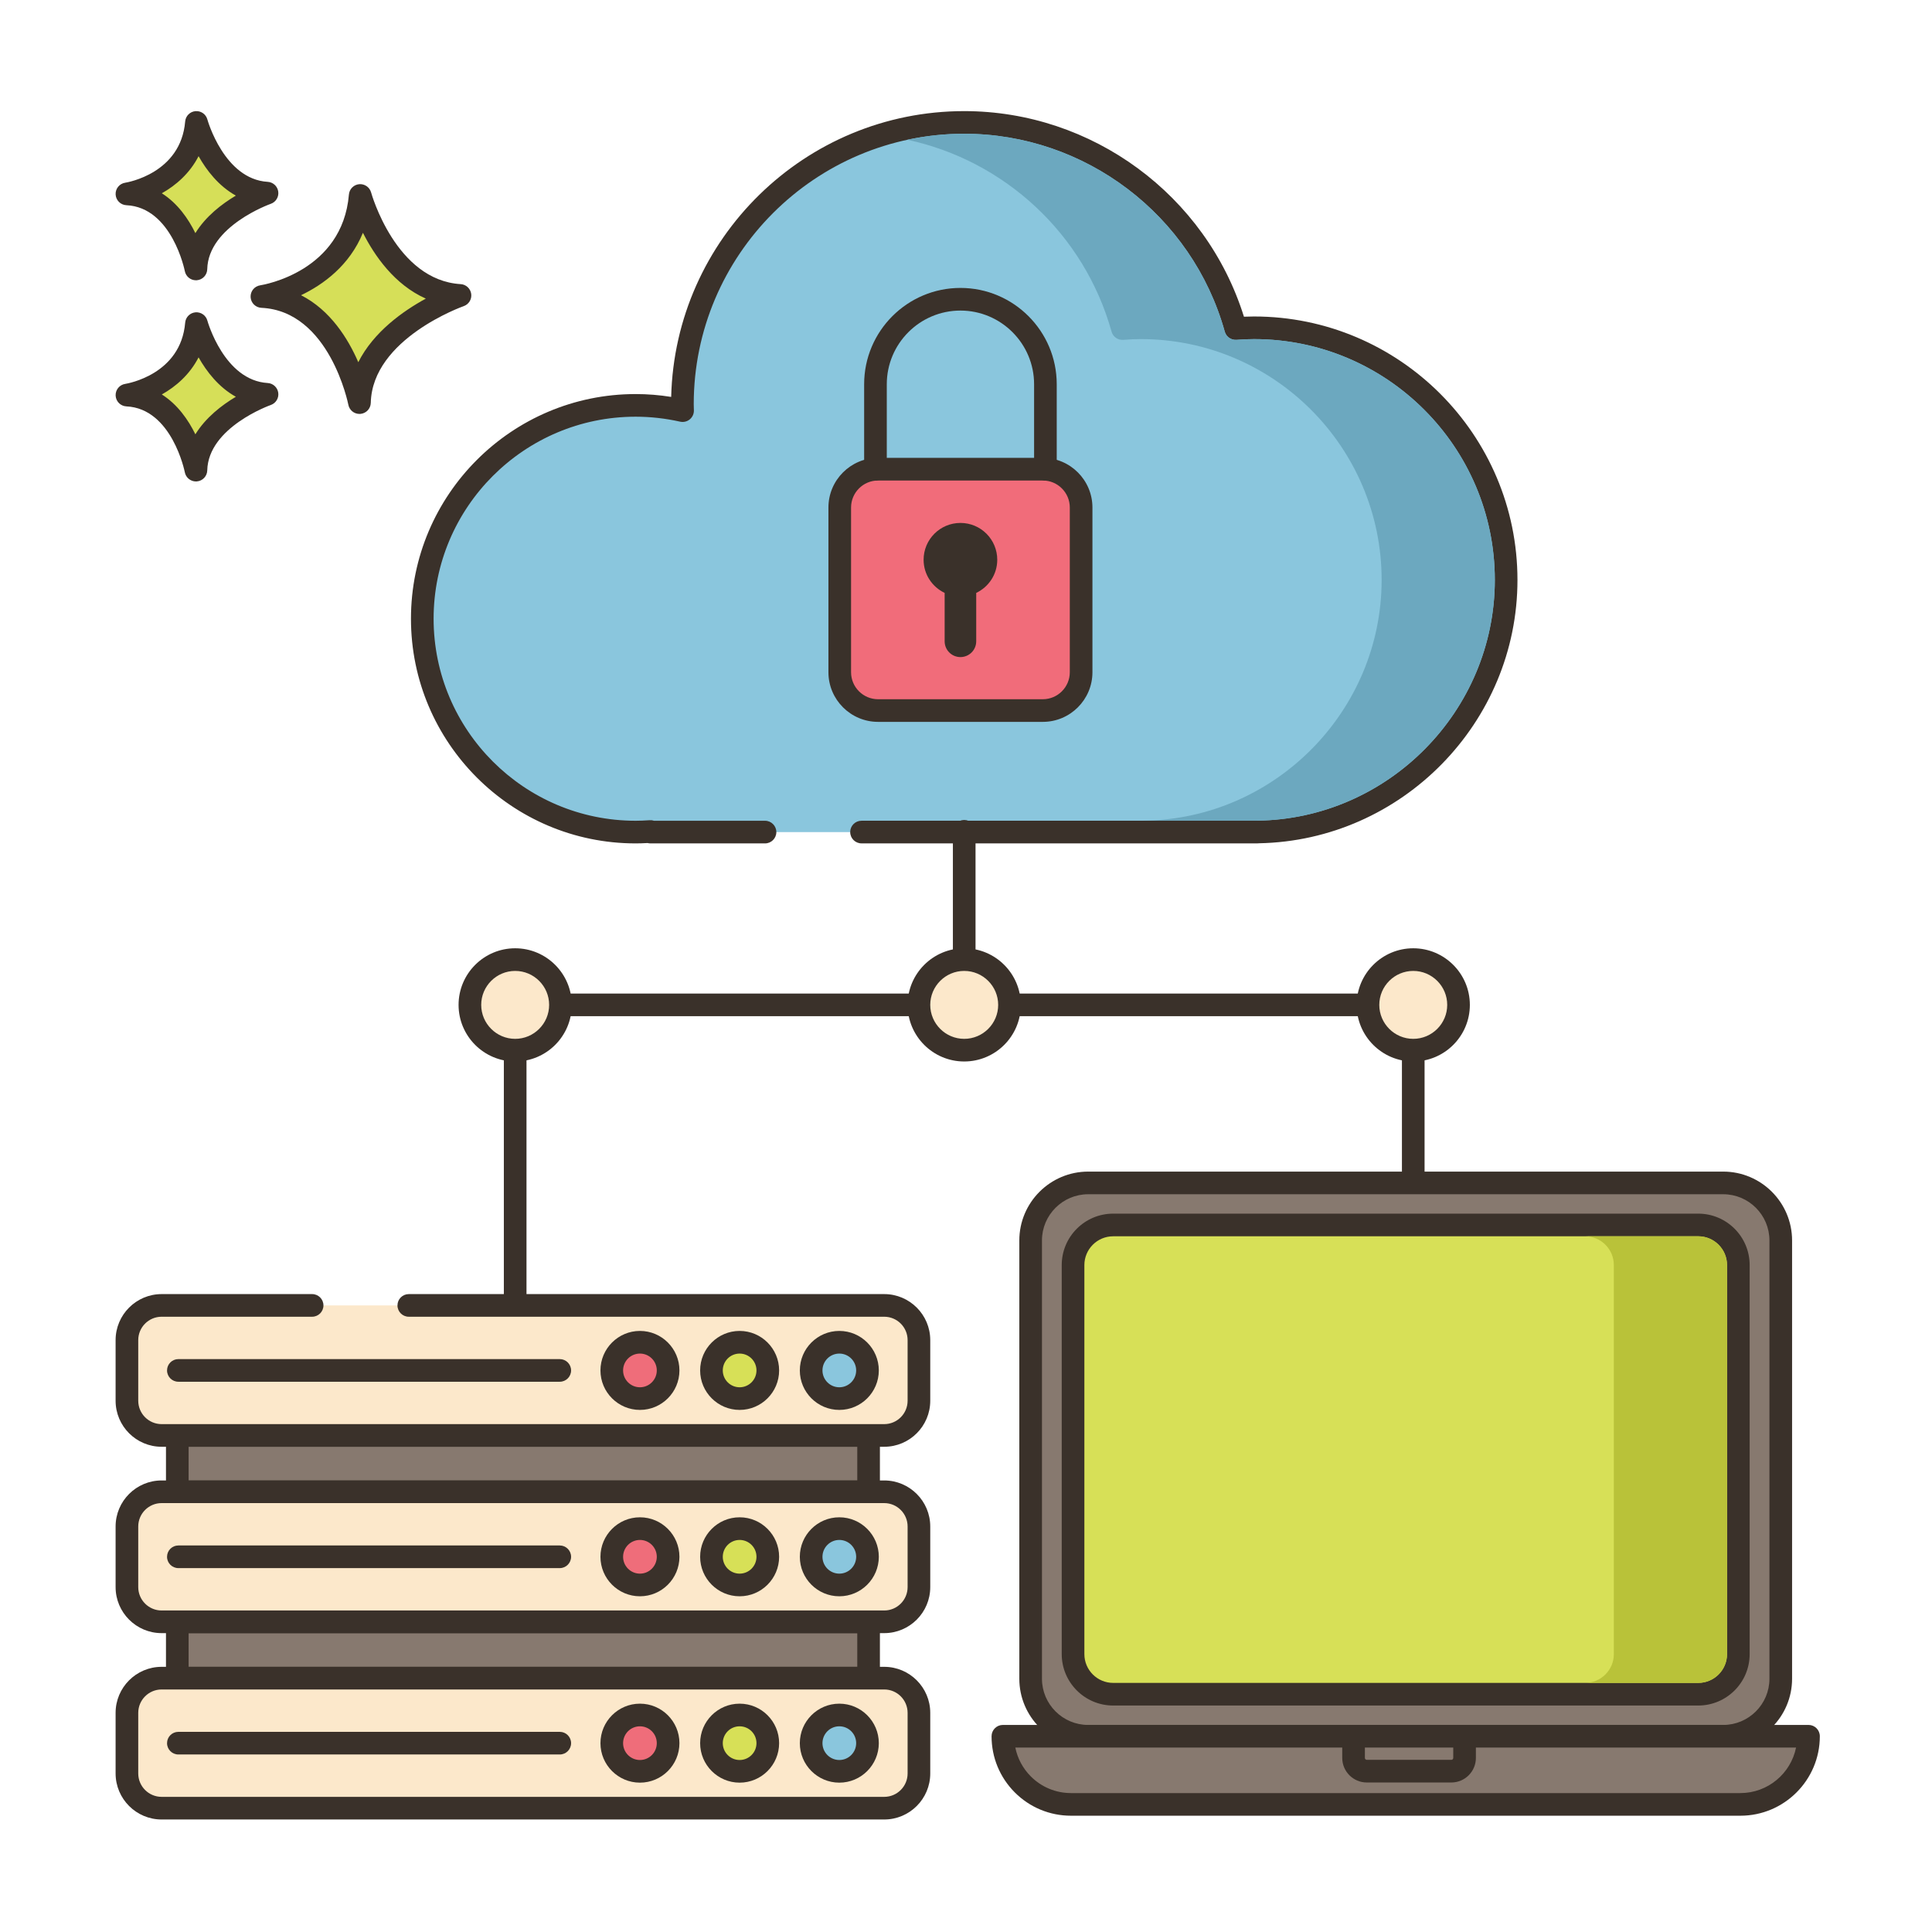 <svg id="Layer_1" enable-background="new 0 0 256 256" height="512" viewBox="0 0 256 256" width="512" xmlns="http://www.w3.org/2000/svg"><path d="m187.263 131.652h-119c-.829 0-1.5.671-1.5 1.5v67c0 .829.671 1.5 1.5 1.5s1.5-.671 1.5-1.5v-65.5h116v65.5c0 .829.672 1.5 1.5 1.5s1.5-.671 1.5-1.5v-67c0-.829-.672-1.5-1.5-1.5z" fill="#3a312a"/><path d="m166.161 43.435c-.819 0-1.628.04-2.432.098-4.383-15.749-18.82-27.309-35.966-27.309-20.622 0-37.34 16.718-37.34 37.34 0 .284.015.564.021.846-2.002-.45-4.082-.695-6.22-.695-15.613 0-28.269 12.656-28.269 28.269s12.657 28.27 28.269 28.27c.661 0 1.315-.031 1.965-.076v.076h80.425v-.012c18.242-.244 32.956-15.098 32.956-33.398 0-18.452-14.958-33.409-33.409-33.409z" fill="#8ac6dd"/><path d="m166.161 41.935c-.428 0-.864.01-1.332.03-5.032-16.101-20.102-27.242-37.066-27.242-21.092 0-38.312 16.899-38.828 37.869-1.565-.25-3.142-.377-4.71-.377-16.415 0-29.77 13.354-29.77 29.77s13.354 29.77 29.77 29.77c.495 0 1.007-.016 1.584-.049.122.032.249.049.38.049h15.18c.829 0 1.5-.671 1.5-1.5s-.671-1.5-1.5-1.5h-14.709c-.182-.061-.374-.086-.574-.072-.712.049-1.303.072-1.861.072-14.761 0-26.77-12.009-26.77-26.77s12.009-26.77 26.77-26.77c1.964 0 3.946.222 5.891.658.451.102.922-.01 1.279-.303.357-.292.56-.733.549-1.194l-.01-.328c-.005-.161-.011-.322-.011-.485 0-19.762 16.078-35.84 35.84-35.84 16.029 0 30.225 10.778 34.521 26.211.191.688.831 1.141 1.554 1.094.885-.064 1.623-.094 2.324-.094 17.595 0 31.909 14.314 31.909 31.909 0 17.356-14.12 31.667-31.476 31.898-.055.001-.109.004-.162.011h-52.276c-.829 0-1.5.671-1.5 1.5s.671 1.5 1.5 1.5h52.459c.07 0 .139-.005.207-.014 18.901-.354 34.249-15.969 34.249-34.896-.002-19.247-15.662-34.907-34.911-34.907z" fill="#3a312a"/><path d="m47.729 25.9c-.974 11.564-13.024 13.39-13.024 13.39 10.346.487 12.925 14.059 12.925 14.059.221-9.677 13.321-14.202 13.321-14.202-9.813-.588-13.222-13.247-13.222-13.247z" fill="#d6df58"/><path d="m61.04 37.649c-8.604-.514-11.832-12.024-11.864-12.14-.191-.703-.861-1.165-1.583-1.102-.725.066-1.298.642-1.359 1.367-.86 10.215-11.313 11.963-11.754 12.032-.763.115-1.313.79-1.273 1.561.04.77.657 1.384 1.427 1.421 9.028.425 11.499 12.719 11.523 12.843.137.711.759 1.217 1.472 1.217.042 0 .084-.001.126-.005.764-.064 1.357-.693 1.375-1.459.195-8.509 12.192-12.777 12.313-12.819.675-.235 1.092-.915.994-1.623-.099-.709-.683-1.25-1.397-1.293zm-13.565 10.346c-1.356-3.13-3.709-6.907-7.587-8.876 2.931-1.405 6.409-3.913 8.202-8.273 1.551 3.071 4.199 6.88 8.334 8.722-3.007 1.64-6.923 4.406-8.949 8.427z" fill="#3a312a"/><path d="m26.031 42.881c-.689 8.179-9.212 9.471-9.212 9.471 7.318.344 9.142 9.944 9.142 9.944.156-6.844 9.422-10.045 9.422-10.045-6.942-.416-9.352-9.37-9.352-9.37z" fill="#d6df58"/><path d="m35.472 50.752c-5.766-.345-7.972-8.185-7.993-8.264-.19-.702-.852-1.163-1.582-1.102-.726.065-1.299.642-1.36 1.368-.579 6.871-7.646 8.066-7.942 8.113-.763.115-1.313.79-1.273 1.561.04.77.657 1.384 1.427 1.421 6.035.284 7.724 8.644 7.739 8.726.135.712.759 1.22 1.473 1.22.041 0 .083-.001.125-.005.765-.063 1.358-.694 1.376-1.461.13-5.709 8.331-8.634 8.412-8.662.677-.234 1.094-.913.996-1.622-.099-.708-.684-1.25-1.398-1.293zm-9.584 6.796c-.924-1.886-2.34-3.947-4.447-5.28 1.856-1.041 3.697-2.63 4.871-4.916 1.057 1.874 2.654 3.954 4.941 5.223-1.851 1.101-3.989 2.74-5.365 4.973z" fill="#3a312a"/><path d="m26.031 16.223c-.689 8.179-9.212 9.471-9.212 9.471 7.318.344 9.142 9.944 9.142 9.944.156-6.845 9.422-10.045 9.422-10.045-6.942-.416-9.352-9.37-9.352-9.37z" fill="#d6df58"/><path d="m35.472 24.095c-5.766-.345-7.972-8.186-7.994-8.265-.19-.702-.852-1.164-1.582-1.102-.726.065-1.299.642-1.36 1.368-.579 6.871-7.646 8.067-7.942 8.114-.763.115-1.314.79-1.273 1.561.04.77.657 1.384 1.428 1.421 6.035.284 7.723 8.644 7.739 8.726.135.713.759 1.22 1.472 1.22.042 0 .083-.001.125-.005.765-.063 1.358-.694 1.376-1.461.13-5.709 8.331-8.634 8.412-8.662.676-.234 1.094-.913.996-1.622-.098-.708-.683-1.25-1.397-1.293zm-9.584 6.795c-.924-1.885-2.34-3.947-4.447-5.28 1.856-1.041 3.697-2.63 4.871-4.916 1.057 1.874 2.654 3.954 4.941 5.224-1.851 1.101-3.989 2.74-5.365 4.972z" fill="#3a312a"/><path d="m228.336 156.743h-84.147c-4.211 0-7.624 3.414-7.624 7.624v58.073c0 4.211 3.414 7.624 7.624 7.624h84.147c4.211 0 7.624-3.414 7.624-7.624v-58.073c0-4.211-3.413-7.624-7.624-7.624z" fill="#87796f"/><path d="m228.336 155.243h-84.146c-5.031 0-9.125 4.093-9.125 9.124v58.073c0 5.031 4.094 9.124 9.125 9.124h84.146c5.031 0 9.124-4.093 9.124-9.124v-58.073c0-5.031-4.093-9.124-9.124-9.124zm6.124 67.197c0 3.377-2.747 6.124-6.124 6.124h-84.146c-3.377 0-6.125-2.747-6.125-6.124v-58.073c0-3.377 2.748-6.124 6.125-6.124h84.146c3.377 0 6.124 2.747 6.124 6.124z" fill="#3a312a"/><path d="m132.888 230.062c0 2.496 1.012 4.751 2.643 6.387 1.636 1.631 3.891 2.643 6.383 2.643h88.698c4.983 0 9.026-4.043 9.026-9.03z" fill="#87796f"/><path d="m239.638 228.562h-106.75c-.828 0-1.5.671-1.5 1.5 0 2.81 1.094 5.454 3.083 7.449 1.992 1.987 4.636 3.081 7.442 3.081h88.698c5.805 0 10.526-4.724 10.526-10.53.001-.829-.671-1.5-1.499-1.5zm-9.027 9.03h-88.698c-2.007 0-3.898-.783-5.32-2.202-1.061-1.064-1.767-2.389-2.057-3.828h103.451c-.696 3.436-3.739 6.03-7.376 6.03z" fill="#3a312a"/><path d="m225.026 162.314h-77.528c-2.934 0-5.313 2.379-5.313 5.313v51.552c0 2.934 2.379 5.313 5.313 5.313h37.41 5.68 34.438c2.934 0 5.313-2.379 5.313-5.313v-51.552c0-2.934-2.378-5.313-5.313-5.313z" fill="#d7e057"/><path d="m225.026 160.814h-77.527c-3.757 0-6.814 3.056-6.814 6.813v51.552c0 3.756 3.057 6.813 6.814 6.813h77.527c3.757 0 6.813-3.056 6.813-6.813v-51.552c0-3.756-3.056-6.813-6.813-6.813zm3.813 58.366c0 2.102-1.71 3.813-3.813 3.813h-77.527c-2.103 0-3.814-1.71-3.814-3.813v-51.552c0-2.103 1.711-3.813 3.814-3.813h77.527c2.103 0 3.813 1.71 3.813 3.813z" fill="#3a312a"/><path d="m179.354 230.062v2.873c0 .968.785 1.753 1.753 1.753h11.202c.968 0 1.753-.785 1.753-1.753v-2.873z" fill="#87796f"/><path d="m194.063 228.562h-14.709c-.828 0-1.5.671-1.5 1.5v2.874c0 1.794 1.46 3.253 3.254 3.253h11.202c1.794 0 3.253-1.459 3.253-3.253v-2.874c0-.829-.672-1.5-1.5-1.5zm-1.5 4.373c0 .14-.113.253-.253.253h-11.202c-.14 0-.254-.114-.254-.253v-1.374h11.709z" fill="#3a312a"/><path d="m127.763 108.652c-.829 0-1.5.671-1.5 1.5v23c0 .829.671 1.5 1.5 1.5s1.5-.671 1.5-1.5v-23c0-.829-.672-1.5-1.5-1.5z" fill="#3a312a"/><circle cx="127.763" cy="133.152" fill="#fce8cb" r="6"/><path d="m127.763 125.652c-4.136 0-7.5 3.364-7.5 7.5s3.364 7.5 7.5 7.5 7.5-3.364 7.5-7.5-3.365-7.5-7.5-7.5zm0 12c-2.481 0-4.5-2.019-4.5-4.5s2.019-4.5 4.5-4.5 4.5 2.019 4.5 4.5-2.019 4.5-4.5 4.5z" fill="#3a312a"/><circle cx="68.263" cy="133.152" fill="#fce8cb" r="6"/><path d="m68.263 125.652c-4.136 0-7.5 3.364-7.5 7.5s3.364 7.5 7.5 7.5 7.5-3.364 7.5-7.5-3.365-7.5-7.5-7.5zm0 12c-2.481 0-4.5-2.019-4.5-4.5s2.019-4.5 4.5-4.5 4.5 2.019 4.5 4.5-2.019 4.5-4.5 4.5z" fill="#3a312a"/><circle cx="187.263" cy="133.152" fill="#fce8cb" r="6"/><path d="m187.263 125.652c-4.136 0-7.5 3.364-7.5 7.5s3.364 7.5 7.5 7.5 7.5-3.364 7.5-7.5-3.365-7.5-7.5-7.5zm0 12c-2.481 0-4.5-2.019-4.5-4.5s2.019-4.5 4.5-4.5 4.5 2.019 4.5 4.5-2.019 4.5-4.5 4.5z" fill="#3a312a"/><path d="m138.176 62.17h-21.827c-2.804 0-5.077 2.273-5.077 5.077v21.827c0 2.804 2.273 5.077 5.077 5.077h21.827c2.804 0 5.077-2.273 5.077-5.077v-21.827c.001-2.804-2.273-5.077-5.077-5.077z" fill="#f16c7a"/><g fill="#3a312a"><path d="m138.177 60.67h-21.828c-3.627 0-6.578 2.951-6.578 6.578v21.827c0 3.626 2.951 6.577 6.578 6.577h21.828c3.627 0 6.577-2.951 6.577-6.577v-21.827c0-3.627-2.95-6.578-6.577-6.578zm3.577 28.405c0 1.973-1.605 3.577-3.577 3.577h-21.828c-1.973 0-3.578-1.604-3.578-3.577v-21.827c0-1.973 1.605-3.578 3.578-3.578h21.828c1.973 0 3.577 1.605 3.577 3.578z"/><path d="m127.263 38.152c-7.036 0-12.759 5.724-12.759 12.759v11.259c0 .829.671 1.5 1.5 1.5s1.5-.671 1.5-1.5v-11.259c0-5.381 4.378-9.759 9.759-9.759s9.759 4.378 9.759 9.759v11.259c0 .829.672 1.5 1.5 1.5s1.5-.671 1.5-1.5v-11.259c-.001-7.036-5.724-12.759-12.759-12.759z"/><path d="m127.263 69.291c-2.695 0-4.88 2.185-4.88 4.88 0 1.943 1.144 3.607 2.788 4.392v6.413c0 1.155.936 2.091 2.091 2.091s2.091-.936 2.091-2.091v-6.413c1.644-.785 2.788-2.449 2.788-4.392.001-2.696-2.183-4.88-4.878-4.88z"/></g><path d="m23.493 190.202h91.6v7.47h-91.6z" fill="#87796f"/><path d="m115.093 188.702h-91.6c-.829 0-1.5.671-1.5 1.5v7.47c0 .829.671 1.5 1.5 1.5h91.6c.829 0 1.5-.671 1.5-1.5v-7.47c0-.828-.672-1.5-1.5-1.5zm-1.5 7.47h-88.6v-4.47h88.6z" fill="#3a312a"/><path d="m23.493 214.902h91.6v7.46h-91.6z" fill="#87796f"/><path d="m115.093 213.402h-91.6c-.829 0-1.5.671-1.5 1.5v7.46c0 .829.671 1.5 1.5 1.5h91.6c.829 0 1.5-.671 1.5-1.5v-7.46c0-.829-.672-1.5-1.5-1.5zm-1.5 7.46h-88.6v-4.46h88.6z" fill="#3a312a"/><path d="m117.165 222.363h-95.749c-2.539 0-4.598 2.058-4.598 4.598v8.033c0 2.539 2.059 4.598 4.598 4.598h95.749c2.539 0 4.598-2.059 4.598-4.598v-8.033c0-2.539-2.059-4.598-4.598-4.598z" fill="#fce8cb"/><path d="m117.165 220.863h-95.749c-3.362 0-6.098 2.735-6.098 6.098v8.033c0 3.362 2.735 6.098 6.098 6.098h95.749c3.362 0 6.098-2.735 6.098-6.098v-8.033c0-3.362-2.736-6.098-6.098-6.098zm3.098 14.131c0 1.708-1.39 3.098-3.098 3.098h-95.749c-1.708 0-3.098-1.39-3.098-3.098v-8.033c0-1.708 1.39-3.098 3.098-3.098h95.749c1.708 0 3.098 1.39 3.098 3.098z" fill="#3a312a"/><path d="m111.214 227.245c-2.062 0-3.733 1.671-3.733 3.733s1.671 3.733 3.733 3.733 3.733-1.671 3.733-3.733-1.671-3.733-3.733-3.733z" fill="#8ac6dd"/><path d="m111.214 225.745c-2.885 0-5.233 2.348-5.233 5.233s2.348 5.233 5.233 5.233 5.233-2.348 5.233-5.233-2.348-5.233-5.233-5.233zm0 7.465c-1.232 0-2.233-1.001-2.233-2.233s1.001-2.233 2.233-2.233c1.231 0 2.233 1.001 2.233 2.233s-1.002 2.233-2.233 2.233z" fill="#3a312a"/><path d="m98.005 227.245c-2.062 0-3.733 1.671-3.733 3.733s1.671 3.733 3.733 3.733 3.733-1.671 3.733-3.733-1.671-3.733-3.733-3.733z" fill="#d7e057"/><path d="m98.005 225.745c-2.886 0-5.233 2.348-5.233 5.233s2.348 5.233 5.233 5.233 5.233-2.348 5.233-5.233-2.347-5.233-5.233-5.233zm0 7.465c-1.232 0-2.233-1.001-2.233-2.233s1.002-2.233 2.233-2.233 2.233 1.001 2.233 2.233-1.001 2.233-2.233 2.233z" fill="#3a312a"/><path d="m84.796 227.245c-2.062 0-3.733 1.671-3.733 3.733s1.671 3.733 3.733 3.733 3.733-1.671 3.733-3.733-1.671-3.733-3.733-3.733z" fill="#ef6d7a"/><path d="m84.796 225.745c-2.885 0-5.233 2.348-5.233 5.233s2.348 5.233 5.233 5.233 5.233-2.348 5.233-5.233-2.347-5.233-5.233-5.233zm0 7.465c-1.232 0-2.233-1.001-2.233-2.233s1.001-2.233 2.233-2.233c1.231 0 2.233 1.001 2.233 2.233s-1.001 2.233-2.233 2.233z" fill="#3a312a"/><path d="m74.172 229.478h-50.538c-.829 0-1.5.671-1.5 1.5s.671 1.5 1.5 1.5h50.538c.829 0 1.5-.671 1.5-1.5s-.672-1.5-1.5-1.5z" fill="#3a312a"/><path d="m117.165 197.668h-95.749c-2.539 0-4.598 2.058-4.598 4.598v8.033c0 2.539 2.059 4.598 4.598 4.598h95.749c2.539 0 4.598-2.058 4.598-4.598v-8.033c0-2.539-2.059-4.598-4.598-4.598z" fill="#fce8cb"/><path d="m117.165 196.168h-95.749c-3.362 0-6.098 2.735-6.098 6.098v8.034c0 3.362 2.735 6.098 6.098 6.098h95.749c3.362 0 6.098-2.735 6.098-6.098v-8.034c0-3.362-2.736-6.098-6.098-6.098zm3.098 14.132c0 1.708-1.39 3.098-3.098 3.098h-95.749c-1.708 0-3.098-1.39-3.098-3.098v-8.034c0-1.708 1.39-3.098 3.098-3.098h95.749c1.708 0 3.098 1.39 3.098 3.098z" fill="#3a312a"/><path d="m111.214 202.55c-2.062 0-3.733 1.671-3.733 3.733s1.671 3.733 3.733 3.733 3.733-1.671 3.733-3.733-1.671-3.733-3.733-3.733z" fill="#8ac6dd"/><path d="m111.214 201.05c-2.885 0-5.233 2.348-5.233 5.233 0 2.886 2.348 5.233 5.233 5.233s5.233-2.348 5.233-5.233c0-2.886-2.348-5.233-5.233-5.233zm0 7.466c-1.232 0-2.233-1.002-2.233-2.233s1.001-2.233 2.233-2.233c1.231 0 2.233 1.001 2.233 2.233s-1.002 2.233-2.233 2.233z" fill="#3a312a"/><path d="m98.005 202.55c-2.062 0-3.733 1.671-3.733 3.733s1.671 3.733 3.733 3.733 3.733-1.671 3.733-3.733-1.671-3.733-3.733-3.733z" fill="#d7e057"/><path d="m98.005 201.05c-2.886 0-5.233 2.348-5.233 5.233 0 2.886 2.348 5.233 5.233 5.233s5.233-2.348 5.233-5.233c0-2.886-2.347-5.233-5.233-5.233zm0 7.466c-1.232 0-2.233-1.002-2.233-2.233s1.002-2.233 2.233-2.233 2.233 1.001 2.233 2.233-1.001 2.233-2.233 2.233z" fill="#3a312a"/><path d="m84.796 202.55c-2.062 0-3.733 1.671-3.733 3.733s1.671 3.733 3.733 3.733 3.733-1.671 3.733-3.733-1.671-3.733-3.733-3.733z" fill="#ef6d7a"/><path d="m84.796 201.05c-2.885 0-5.233 2.348-5.233 5.233 0 2.886 2.348 5.233 5.233 5.233s5.233-2.348 5.233-5.233c0-2.886-2.347-5.233-5.233-5.233zm0 7.466c-1.232 0-2.233-1.002-2.233-2.233s1.001-2.233 2.233-2.233c1.231 0 2.233 1.001 2.233 2.233s-1.001 2.233-2.233 2.233z" fill="#3a312a"/><path d="m74.172 204.783h-50.538c-.829 0-1.5.671-1.5 1.5s.671 1.5 1.5 1.5h50.538c.829 0 1.5-.671 1.5-1.5s-.672-1.5-1.5-1.5z" fill="#3a312a"/><path d="m117.165 172.974h-95.749c-2.539 0-4.598 2.058-4.598 4.598v8.034c0 2.539 2.059 4.598 4.598 4.598h95.749c2.539 0 4.598-2.058 4.598-4.598v-8.034c0-2.54-2.059-4.598-4.598-4.598z" fill="#fce8cb"/><path d="m117.165 171.474h-62.998c-.829 0-1.5.671-1.5 1.5s.671 1.5 1.5 1.5h62.998c1.708 0 3.098 1.39 3.098 3.098v8.034c0 1.708-1.39 3.098-3.098 3.098h-95.749c-1.708 0-3.098-1.39-3.098-3.098v-8.034c0-1.708 1.39-3.098 3.098-3.098h19.942c.829 0 1.5-.671 1.5-1.5s-.671-1.5-1.5-1.5h-19.942c-3.362 0-6.098 2.735-6.098 6.098v8.034c0 3.362 2.735 6.098 6.098 6.098h95.749c3.362 0 6.098-2.735 6.098-6.098v-8.034c0-3.363-2.736-6.098-6.098-6.098z" fill="#3a312a"/><path d="m111.214 177.855c-2.062 0-3.733 1.671-3.733 3.733s1.671 3.733 3.733 3.733 3.733-1.671 3.733-3.733c0-2.061-1.671-3.733-3.733-3.733z" fill="#8ac6dd"/><path d="m111.214 176.355c-2.885 0-5.233 2.348-5.233 5.233s2.348 5.233 5.233 5.233 5.233-2.348 5.233-5.233-2.348-5.233-5.233-5.233zm0 7.466c-1.232 0-2.233-1.001-2.233-2.233s1.001-2.233 2.233-2.233c1.231 0 2.233 1.001 2.233 2.233s-1.002 2.233-2.233 2.233z" fill="#3a312a"/><path d="m98.005 177.855c-2.062 0-3.733 1.671-3.733 3.733s1.671 3.733 3.733 3.733 3.733-1.671 3.733-3.733c0-2.061-1.671-3.733-3.733-3.733z" fill="#d7e057"/><path d="m98.005 176.355c-2.886 0-5.233 2.348-5.233 5.233s2.348 5.233 5.233 5.233 5.233-2.348 5.233-5.233-2.347-5.233-5.233-5.233zm0 7.466c-1.232 0-2.233-1.001-2.233-2.233s1.002-2.233 2.233-2.233 2.233 1.001 2.233 2.233-1.001 2.233-2.233 2.233z" fill="#3a312a"/><path d="m84.796 177.855c-2.062 0-3.733 1.671-3.733 3.733s1.671 3.733 3.733 3.733 3.733-1.671 3.733-3.733c0-2.061-1.671-3.733-3.733-3.733z" fill="#ef6d7a"/><path d="m84.796 176.355c-2.885 0-5.233 2.348-5.233 5.233s2.348 5.233 5.233 5.233 5.233-2.348 5.233-5.233-2.347-5.233-5.233-5.233zm0 7.466c-1.232 0-2.233-1.001-2.233-2.233s1.001-2.233 2.233-2.233c1.231 0 2.233 1.001 2.233 2.233s-1.001 2.233-2.233 2.233z" fill="#3a312a"/><path d="m74.172 180.088h-50.538c-.829 0-1.5.671-1.5 1.5s.671 1.5 1.5 1.5h50.538c.829 0 1.5-.671 1.5-1.5s-.672-1.5-1.5-1.5z" fill="#3a312a"/><path d="m166.163 44.932c-.7 0-1.44.03-2.33.1-.72.05-1.36-.41-1.55-1.1-4.3-15.43-18.49-26.21-34.52-26.21-2.58 0-5.1.27-7.53.8 12.82 2.74 23.43 12.43 27.05 25.41.19.69.83 1.15 1.55 1.1.89-.07 1.63-.1 2.33-.1 17.59 0 31.91 14.32 31.91 31.91 0 17.36-14.12 31.67-31.48 31.9-.05 0-.11 0-.16.01h15c.05-.01.11-.01.16-.01 17.36-.23 31.48-14.54 31.48-31.9 0-17.59-14.32-31.91-31.91-31.91z" fill="#6ca8bf"/><path d="m225.023 163.812h-15c2.11 0 3.82 1.71 3.82 3.82v51.55c0 2.1-1.71 3.81-3.82 3.81h15c2.11 0 3.82-1.71 3.82-3.81v-51.55c0-2.11-1.71-3.82-3.82-3.82z" fill="#b9c239"/></svg>